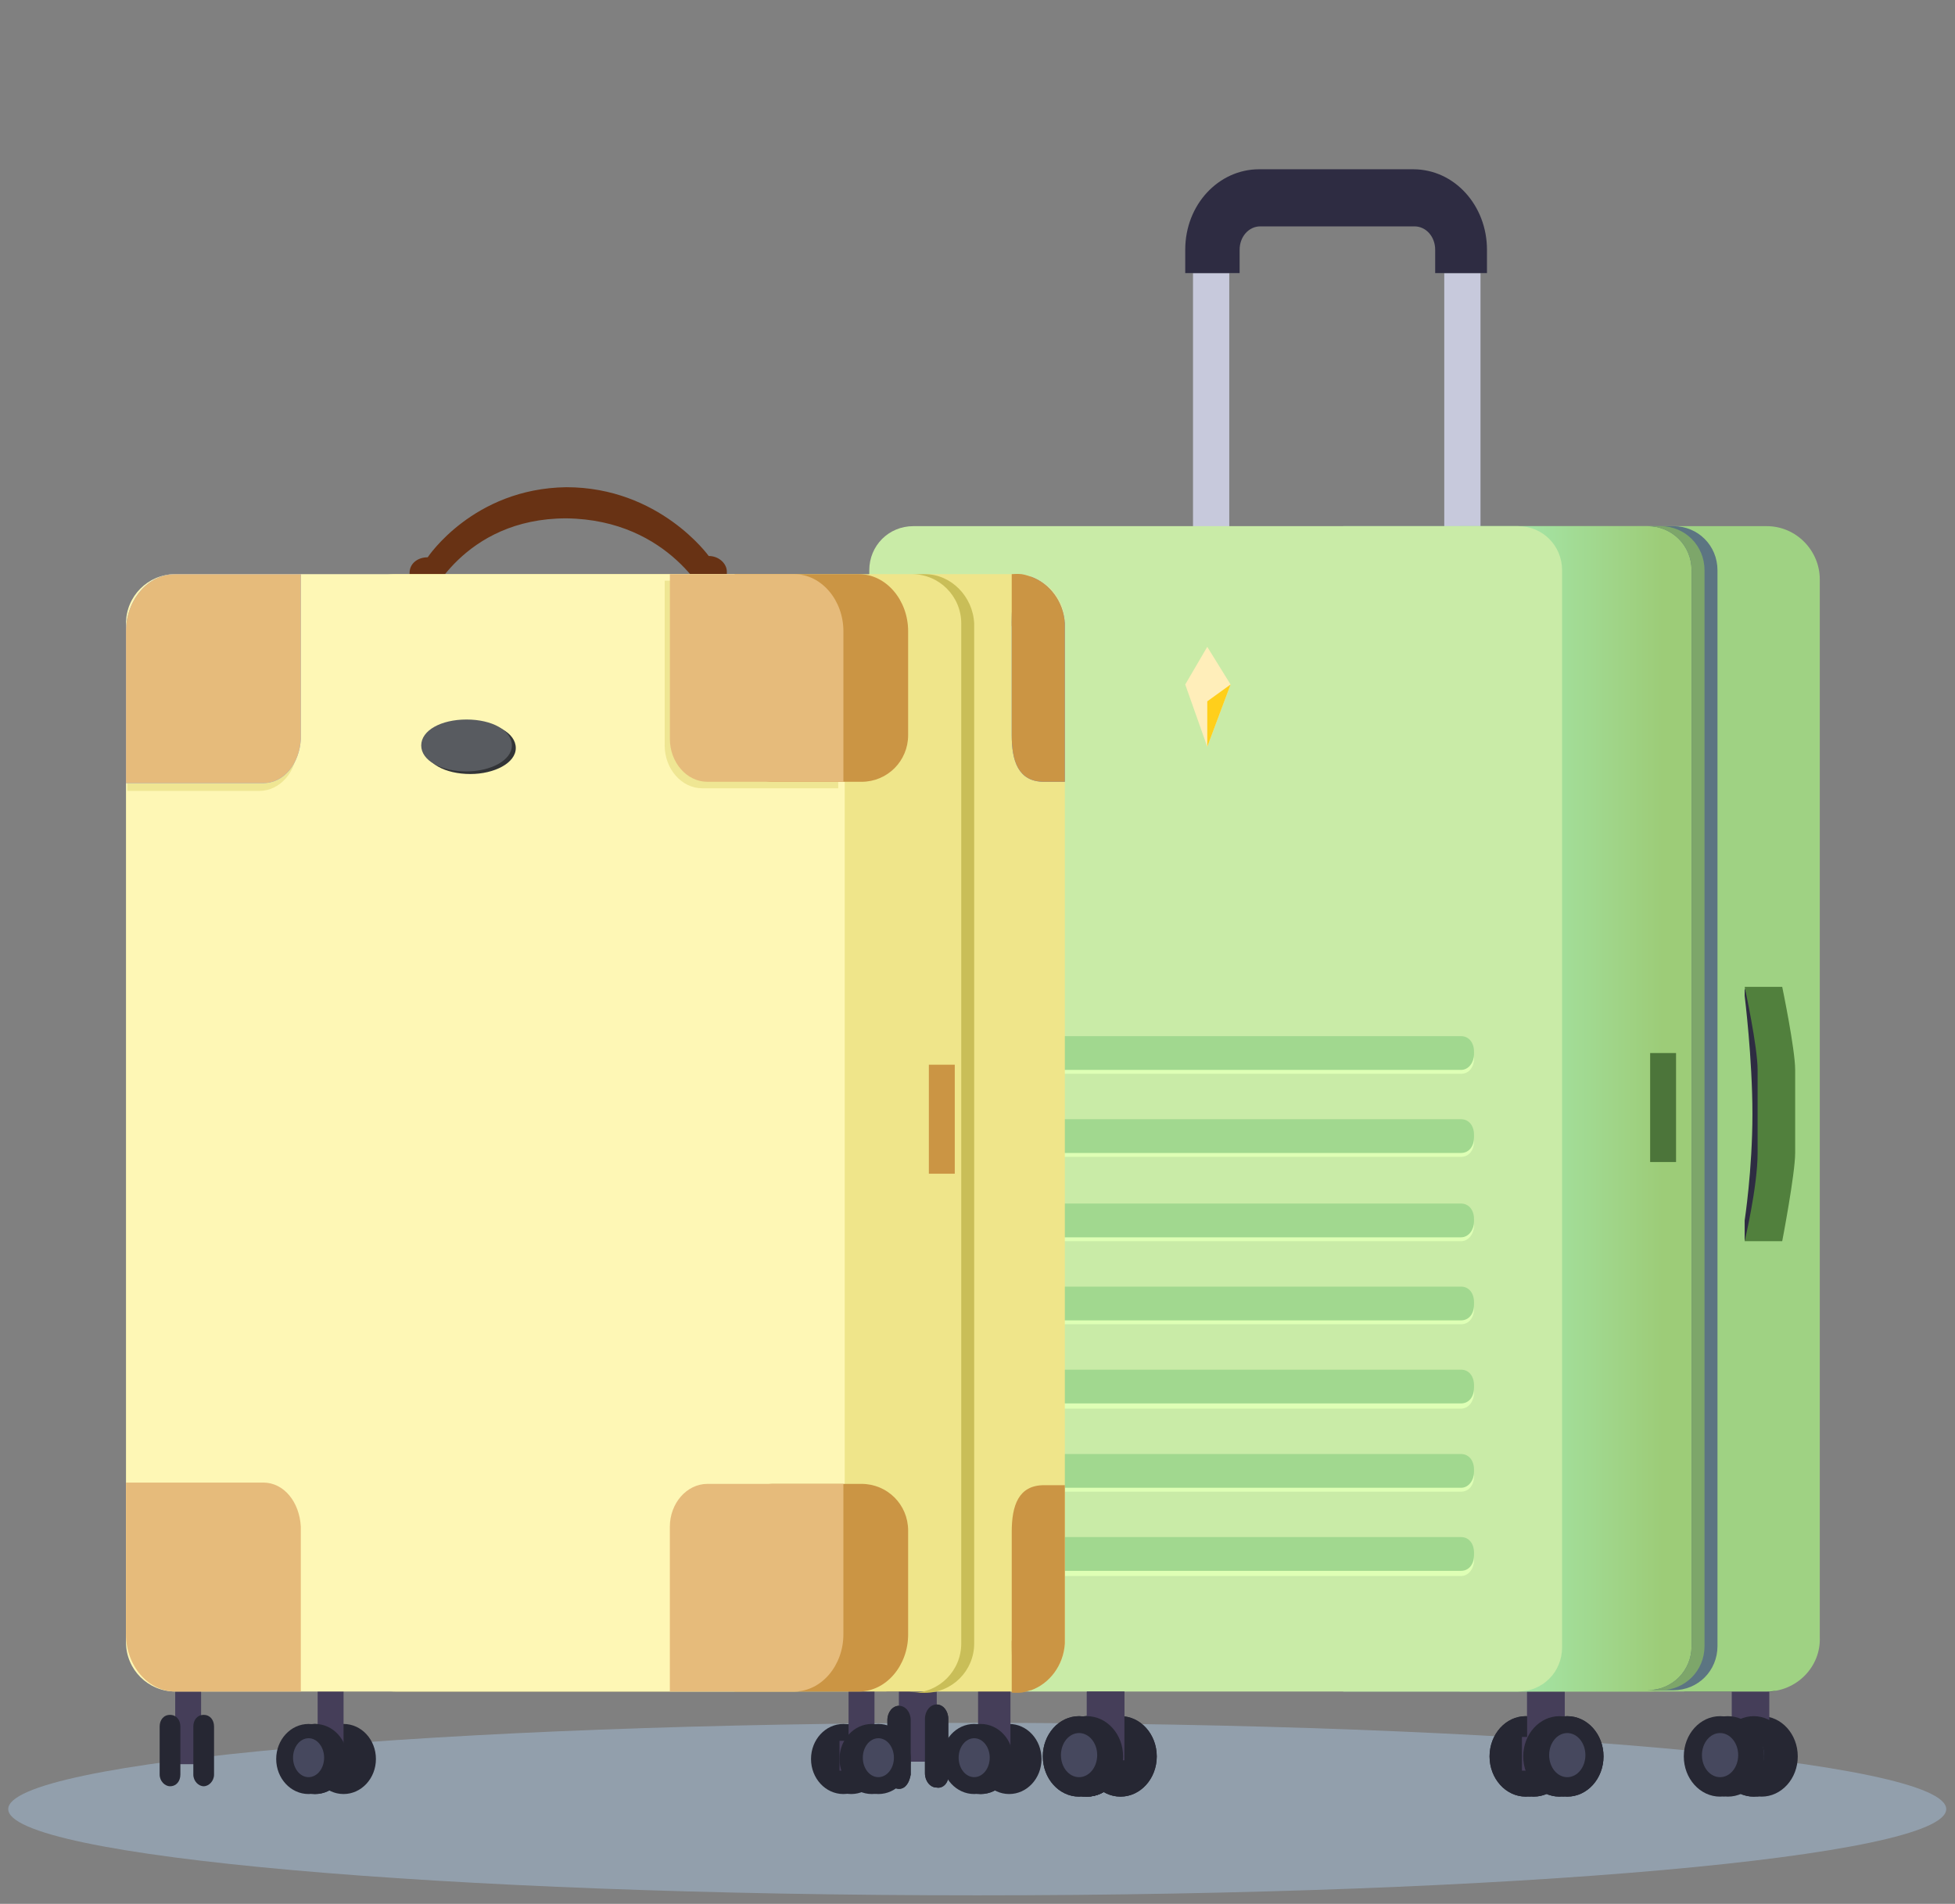 <svg width="115" height="112" viewBox="0 0 115 112" fill="none" xmlns="http://www.w3.org/2000/svg">
<rect x="0" y="0" width="115" height="112" fill="#808080" stroke="none"/>
<path opacity="0.35" d="M114.484 106.427C114.484 109.229 88.964 111.5 57.484 111.5C26.004 111.5 0.484 109.229 0.484 106.427C0.484 103.626 26.004 101.354 57.484 101.354C88.964 101.354 114.484 103.626 114.484 106.427Z" fill="#B4D9FF"/>
<g clip-path="url(#clip0_1808_24265)">
<path d="M54.943 101.647H53.115V103.632H54.943V101.647Z" fill="#453E59"/>
<path d="M90.212 105.694C91.389 105.694 92.344 104.634 92.344 103.327C92.344 102.02 91.389 100.96 90.212 100.96C89.034 100.96 88.079 102.02 88.079 103.327C88.079 104.634 89.034 105.694 90.212 105.694Z" fill="#262733"/>
<path d="M89.754 105.694C90.932 105.694 91.887 104.634 91.887 103.327C91.887 102.02 90.932 100.96 89.754 100.96C88.576 100.96 87.621 102.02 87.621 103.327C87.621 104.634 88.576 105.694 89.754 105.694Z" fill="#262733"/>
<path d="M92.04 99.51H89.831V103.556H92.04V99.51Z" fill="#453E59"/>
<path d="M91.354 102.182H89.526V104.167H91.354V102.182Z" fill="#453E59"/>
<path d="M55.095 99.052H52.886V103.48H55.095V99.052Z" fill="#453E59"/>
<path d="M52.886 105.236C52.505 105.236 52.2 104.854 52.2 104.396V101.189C52.2 100.731 52.505 100.35 52.886 100.35C53.267 100.35 53.571 100.731 53.571 101.189V104.396C53.495 104.854 53.267 105.236 52.886 105.236Z" fill="#262733"/>
<path d="M55.095 105.159C54.714 105.159 54.409 104.778 54.409 104.319V101.113C54.409 100.655 54.714 100.273 55.095 100.273C55.476 100.273 55.781 100.655 55.781 101.113V104.319C55.857 104.854 55.476 105.236 55.095 105.159Z" fill="#262733"/>
<path d="M92.193 105.694C93.371 105.694 94.326 104.634 94.326 103.327C94.326 102.02 93.371 100.96 92.193 100.96C91.015 100.96 90.06 102.02 90.06 103.327C90.06 104.634 91.015 105.694 92.193 105.694Z" fill="#262733"/>
<path d="M91.735 105.694C92.913 105.694 93.868 104.634 93.868 103.327C93.868 102.02 92.913 100.96 91.735 100.96C90.557 100.96 89.602 102.02 89.602 103.327C89.602 104.634 90.557 105.694 91.735 105.694Z" fill="#262733"/>
<path d="M92.192 104.549C92.781 104.549 93.259 103.968 93.259 103.251C93.259 102.534 92.781 101.953 92.192 101.953C91.604 101.953 91.126 102.534 91.126 103.251C91.126 103.968 91.604 104.549 92.192 104.549Z" fill="#46485E"/>
<path d="M103.161 105.694C104.339 105.694 105.294 104.634 105.294 103.327C105.294 102.02 104.339 100.96 103.161 100.96C101.983 100.96 101.028 102.02 101.028 103.327C101.028 104.634 101.983 105.694 103.161 105.694Z" fill="#262733"/>
<path d="M103.619 105.694C104.797 105.694 105.751 104.634 105.751 103.327C105.751 102.02 104.797 100.96 103.619 100.96C102.441 100.96 101.486 102.02 101.486 103.327C101.486 104.634 102.441 105.694 103.619 105.694Z" fill="#262733"/>
<path d="M104.076 99.51H101.867V103.556H104.076V99.51Z" fill="#453E59"/>
<path d="M101.18 105.694C102.358 105.694 103.313 104.634 103.313 103.327C103.313 102.02 102.358 100.96 101.18 100.96C100.002 100.96 99.047 102.02 99.047 103.327C99.047 104.634 100.002 105.694 101.18 105.694Z" fill="#262733"/>
<path d="M103.161 105.694C104.339 105.694 105.294 104.634 105.294 103.327C105.294 102.02 104.339 100.96 103.161 100.96C101.983 100.96 101.028 102.02 101.028 103.327C101.028 104.634 101.983 105.694 103.161 105.694Z" fill="#262733"/>
<path d="M102.704 104.549C103.293 104.549 103.77 103.968 103.77 103.251C103.77 102.534 103.293 101.953 102.704 101.953C102.115 101.953 101.638 102.534 101.638 103.251C101.638 103.968 102.115 104.549 102.704 104.549Z" fill="#46485E"/>
<path d="M63.932 105.694C65.11 105.694 66.065 104.634 66.065 103.327C66.065 102.02 65.11 100.96 63.932 100.96C62.754 100.96 61.799 102.02 61.799 103.327C61.799 104.634 62.754 105.694 63.932 105.694Z" fill="#262733"/>
<path d="M65.912 105.694C67.09 105.694 68.045 104.634 68.045 103.327C68.045 102.02 67.09 100.96 65.912 100.96C64.734 100.96 63.779 102.02 63.779 103.327C63.779 104.634 64.734 105.694 65.912 105.694Z" fill="#262733"/>
<path d="M66.141 99.51H63.932V103.556H66.141V99.51Z" fill="#453E59"/>
<path d="M65.075 102.182H63.246V104.167H65.075V102.182Z" fill="#453E59"/>
<path d="M63.475 105.694C64.653 105.694 65.607 104.634 65.607 103.327C65.607 102.02 64.653 100.96 63.475 100.96C62.297 100.96 61.342 102.02 61.342 103.327C61.342 104.634 62.297 105.694 63.475 105.694Z" fill="#262733"/>
<path d="M63.932 105.694C65.11 105.694 66.065 104.634 66.065 103.327C66.065 102.02 65.11 100.96 63.932 100.96C62.754 100.96 61.799 102.02 61.799 103.327C61.799 104.634 62.754 105.694 63.932 105.694Z" fill="#262733"/>
<path d="M63.474 104.549C64.064 104.549 64.541 103.968 64.541 103.251C64.541 102.534 64.064 101.953 63.474 101.953C62.886 101.953 62.408 102.534 62.408 103.251C62.408 103.968 62.886 104.549 63.474 104.549Z" fill="#46485E"/>
<path d="M72.31 16.066H70.177V34.923H72.31V16.066Z" fill="#C7C9DC"/>
<path d="M87.088 16.066H84.956V34.923H87.088V16.066Z" fill="#C7C9DC"/>
<path d="M87.545 16.066H84.422V14.691C84.422 13.928 83.889 13.317 83.203 13.317H74.138C73.453 13.317 72.919 13.928 72.919 14.691V16.066H69.72V14.691C69.72 12.019 71.701 9.958 74.062 9.958H83.127C85.564 9.958 87.469 12.096 87.469 14.691V16.066H87.545Z" fill="#2E2C42"/>
<path d="M54.943 101.647H53.115V103.632H54.943V101.647Z" fill="#453E59"/>
<path d="M90.211 105.694C91.389 105.694 92.344 104.634 92.344 103.327C92.344 102.02 91.389 100.96 90.211 100.96C89.033 100.96 88.079 102.02 88.079 103.327C88.079 104.634 89.033 105.694 90.211 105.694Z" fill="#262733"/>
<path d="M89.754 105.694C90.932 105.694 91.887 104.634 91.887 103.327C91.887 102.02 90.932 100.96 89.754 100.96C88.576 100.96 87.621 102.02 87.621 103.327C87.621 104.634 88.576 105.694 89.754 105.694Z" fill="#262733"/>
<path d="M92.039 99.51H89.83V103.556H92.039V99.51Z" fill="#453E59"/>
<path d="M91.354 102.182H89.526V104.167H91.354V102.182Z" fill="#453E59"/>
<path d="M55.095 99.052H52.886V103.48H55.095V99.052Z" fill="#453E59"/>
<path d="M52.886 105.236C52.505 105.236 52.2 104.854 52.2 104.396V101.189C52.2 100.731 52.505 100.35 52.886 100.35C53.267 100.35 53.571 100.731 53.571 101.189V104.396C53.495 104.854 53.267 105.236 52.886 105.236Z" fill="#262733"/>
<path d="M55.095 105.159C54.714 105.159 54.409 104.778 54.409 104.319V101.113C54.409 100.655 54.714 100.273 55.095 100.273C55.476 100.273 55.78 100.655 55.78 101.113V104.319C55.857 104.854 55.476 105.236 55.095 105.159Z" fill="#262733"/>
<path d="M105.751 96.99C105.751 98.364 104.761 99.51 104.228 99.51H99.124C98.591 99.51 100.038 98.364 100.038 96.99H105.751Z" fill="#453E59"/>
<path d="M103.923 99.51H85.869V30.953H103.923C105.675 30.953 107.046 32.403 107.046 34.083V96.303C107.122 98.059 105.675 99.51 103.923 99.51Z" fill="#9FD283"/>
<path d="M97.067 99.51H79.013V30.953H97.067C98.819 30.953 100.19 32.403 100.19 34.083V96.303C100.266 98.059 98.819 99.51 97.067 99.51Z" fill="url(#paint0_linear_1808_24265)"/>
<path d="M53.724 99.51H89.297C90.745 99.51 91.887 98.365 91.887 96.914V33.549C91.887 32.098 90.745 30.953 89.297 30.953H53.724C52.277 30.953 51.134 32.098 51.134 33.549V96.838C51.058 98.288 52.277 99.51 53.724 99.51Z" fill="#C9EBA7"/>
<path d="M98.438 30.953H96.915C98.362 30.953 99.505 32.098 99.505 33.548V96.838C99.505 98.288 98.362 99.433 96.915 99.433H98.438C99.886 99.433 101.028 98.288 101.028 96.838V33.548C101.028 32.098 99.886 30.953 98.438 30.953Z" fill="#5C7582"/>
<path d="M97.677 30.953H96.915C98.362 30.953 99.505 32.098 99.505 33.548V96.838C99.505 98.288 98.362 99.433 96.915 99.433H97.677C99.124 99.433 100.266 98.288 100.266 96.838V33.548C100.266 32.098 99.124 30.953 97.677 30.953Z" fill="#7DA66A"/>
<path d="M56.694 96.99C56.694 98.365 58.218 99.51 57.685 99.51H52.2C51.667 99.51 51.134 98.365 51.134 96.99" fill="#453E59"/>
<path d="M85.945 63.17H56.161C55.704 63.17 55.4 62.788 55.4 62.254V62.101C55.4 61.567 55.704 61.185 56.161 61.185H85.945C86.403 61.185 86.707 61.567 86.707 62.101V62.254C86.707 62.788 86.403 63.17 85.945 63.17Z" fill="#DEFFB5"/>
<path d="M85.945 62.941H56.161C55.704 62.941 55.399 62.559 55.399 62.025V61.872C55.399 61.338 55.704 60.956 56.161 60.956H85.945C86.402 60.956 86.707 61.338 86.707 61.872V62.025C86.707 62.483 86.402 62.941 85.945 62.941Z" fill="#A1D88F"/>
<path d="M85.945 68.056H56.161C55.704 68.056 55.4 67.674 55.4 67.14V66.987C55.4 66.453 55.704 66.071 56.161 66.071H85.945C86.403 66.071 86.707 66.453 86.707 66.987V67.14C86.707 67.674 86.403 68.056 85.945 68.056Z" fill="#DEFFB5"/>
<path d="M85.945 67.827H56.161C55.704 67.827 55.399 67.445 55.399 66.911V66.758C55.399 66.224 55.704 65.842 56.161 65.842H85.945C86.402 65.842 86.707 66.224 86.707 66.758V66.911C86.707 67.445 86.402 67.827 85.945 67.827Z" fill="#A1D88F"/>
<path d="M85.945 73.018H56.161C55.704 73.018 55.4 72.637 55.4 72.102V71.95C55.4 71.415 55.704 71.033 56.161 71.033H85.945C86.403 71.033 86.707 71.415 86.707 71.95V72.102C86.707 72.56 86.403 73.018 85.945 73.018Z" fill="#DEFFB5"/>
<path d="M85.945 72.789H56.161C55.704 72.789 55.399 72.408 55.399 71.873V71.721C55.399 71.186 55.704 70.804 56.161 70.804H85.945C86.402 70.804 86.707 71.186 86.707 71.721V71.873C86.707 72.331 86.402 72.789 85.945 72.789Z" fill="#A1D88F"/>
<path d="M85.945 77.904H56.161C55.704 77.904 55.4 77.522 55.4 76.988V76.835C55.4 76.301 55.704 75.919 56.161 75.919H85.945C86.403 75.919 86.707 76.301 86.707 76.835V76.988C86.707 77.522 86.403 77.904 85.945 77.904Z" fill="#DEFFB5"/>
<path d="M85.945 77.675H56.161C55.704 77.675 55.399 77.293 55.399 76.759V76.606C55.399 76.072 55.704 75.69 56.161 75.69H85.945C86.402 75.69 86.707 76.072 86.707 76.606V76.759C86.707 77.293 86.402 77.675 85.945 77.675Z" fill="#A1D88F"/>
<path d="M85.945 82.867H56.161C55.704 82.867 55.4 82.485 55.4 81.951V81.798C55.4 81.264 55.704 80.882 56.161 80.882H85.945C86.403 80.882 86.707 81.264 86.707 81.798V81.951C86.707 82.409 86.403 82.867 85.945 82.867Z" fill="#DEFFB5"/>
<path d="M85.945 82.561H56.161C55.704 82.561 55.399 82.18 55.399 81.645V81.493C55.399 80.958 55.704 80.576 56.161 80.576H85.945C86.402 80.576 86.707 80.958 86.707 81.493V81.645C86.707 82.18 86.402 82.561 85.945 82.561Z" fill="#A1D88F"/>
<path d="M85.945 87.753H56.161C55.704 87.753 55.4 87.371 55.4 86.837V86.684C55.4 86.15 55.704 85.768 56.161 85.768H85.945C86.403 85.768 86.707 86.15 86.707 86.684V86.837C86.707 87.371 86.403 87.753 85.945 87.753Z" fill="#DEFFB5"/>
<path d="M85.945 87.524H56.161C55.704 87.524 55.399 87.142 55.399 86.608V86.455C55.399 85.921 55.704 85.539 56.161 85.539H85.945C86.402 85.539 86.707 85.921 86.707 86.455V86.608C86.707 87.066 86.402 87.524 85.945 87.524Z" fill="#A1D88F"/>
<path d="M85.945 92.715H56.161C55.704 92.715 55.4 92.334 55.4 91.799V91.646C55.4 91.112 55.704 90.73 56.161 90.73H85.945C86.403 90.73 86.707 91.112 86.707 91.646V91.799C86.707 92.257 86.403 92.715 85.945 92.715Z" fill="#DEFFB5"/>
<path d="M85.945 92.41H56.161C55.704 92.41 55.399 92.028 55.399 91.494V91.341C55.399 90.806 55.704 90.425 56.161 90.425H85.945C86.402 90.425 86.707 90.806 86.707 91.341V91.494C86.707 92.028 86.402 92.41 85.945 92.41Z" fill="#A1D88F"/>
<path d="M72.386 40.267L71.015 43.931L69.72 40.267L71.015 38.053L72.386 40.267Z" fill="#FFEEBA"/>
<path d="M71.016 43.931V41.259L72.387 40.267L71.016 43.931Z" fill="#FFCF1B"/>
<path d="M92.192 105.694C93.369 105.694 94.324 104.634 94.324 103.327C94.324 102.02 93.369 100.96 92.192 100.96C91.013 100.96 90.059 102.02 90.059 103.327C90.059 104.634 91.013 105.694 92.192 105.694Z" fill="#262733"/>
<path d="M91.735 105.694C92.913 105.694 93.868 104.634 93.868 103.327C93.868 102.02 92.913 100.96 91.735 100.96C90.557 100.96 89.602 102.02 89.602 103.327C89.602 104.634 90.557 105.694 91.735 105.694Z" fill="#262733"/>
<path d="M92.192 104.549C92.781 104.549 93.259 103.968 93.259 103.251C93.259 102.534 92.781 101.953 92.192 101.953C91.603 101.953 91.126 102.534 91.126 103.251C91.126 103.968 91.603 104.549 92.192 104.549Z" fill="#46485E"/>
<path d="M101.637 105.694C102.815 105.694 103.77 104.634 103.77 103.327C103.77 102.02 102.815 100.96 101.637 100.96C100.459 100.96 99.504 102.02 99.504 103.327C99.504 104.634 100.459 105.694 101.637 105.694Z" fill="#262733"/>
<path d="M101.18 104.549C101.769 104.549 102.247 103.968 102.247 103.251C102.247 102.534 101.769 101.953 101.18 101.953C100.591 101.953 100.114 102.534 100.114 103.251C100.114 103.968 100.591 104.549 101.18 104.549Z" fill="#46485E"/>
<path d="M63.931 105.694C65.109 105.694 66.064 104.634 66.064 103.327C66.064 102.02 65.109 100.96 63.931 100.96C62.753 100.96 61.798 102.02 61.798 103.327C61.798 104.634 62.753 105.694 63.931 105.694Z" fill="#262733"/>
<path d="M65.912 105.694C67.09 105.694 68.045 104.634 68.045 103.327C68.045 102.02 67.09 100.96 65.912 100.96C64.734 100.96 63.779 102.02 63.779 103.327C63.779 104.634 64.734 105.694 65.912 105.694Z" fill="#262733"/>
<path d="M66.141 99.51H63.932V103.556H66.141V99.51Z" fill="#453E59"/>
<path d="M65.073 102.182H63.245V104.167H65.073V102.182Z" fill="#453E59"/>
<path d="M63.474 105.694C64.652 105.694 65.607 104.634 65.607 103.327C65.607 102.02 64.652 100.96 63.474 100.96C62.297 100.96 61.342 102.02 61.342 103.327C61.342 104.634 62.297 105.694 63.474 105.694Z" fill="#262733"/>
<path d="M63.931 105.694C65.109 105.694 66.064 104.634 66.064 103.327C66.064 102.02 65.109 100.96 63.931 100.96C62.753 100.96 61.798 102.02 61.798 103.327C61.798 104.634 62.753 105.694 63.931 105.694Z" fill="#262733"/>
<path d="M63.474 104.549C64.063 104.549 64.541 103.968 64.541 103.251C64.541 102.534 64.063 101.953 63.474 101.953C62.885 101.953 62.408 102.534 62.408 103.251C62.408 103.968 62.885 104.549 63.474 104.549Z" fill="#46485E"/>
<path d="M98.591 61.949H97.067V68.361H98.591V61.949Z" fill="#4C753A"/>
<path d="M102.627 73.019V71.797C102.627 71.797 103.084 68.82 103.084 65.537C103.084 62.254 102.627 58.589 102.627 58.589V58.131L104.379 62.483L104.074 69.888L102.627 73.019Z" fill="#2E2C42"/>
<path d="M104.836 73.018H102.627C102.627 73.018 103.389 69.812 103.389 67.827C103.389 65.842 103.389 64.315 103.389 62.941C103.389 61.567 102.627 58.055 102.627 58.055H104.836C104.836 58.055 105.598 61.719 105.598 62.941C105.598 64.162 105.598 66.606 105.598 67.827C105.598 69.049 104.836 73.018 104.836 73.018Z" fill="#51803D"/>
<path d="M41.689 35.38C41.689 35.38 39.48 30.571 33.31 30.494C27.216 30.494 25.159 35.38 25.159 35.38C24.55 35.38 24.093 34.922 24.093 34.464V33.701C24.093 33.166 24.55 32.785 25.159 32.785C25.159 32.785 27.825 28.738 33.31 28.662C38.794 28.662 41.689 32.708 41.689 32.708C42.298 32.708 42.755 33.166 42.755 33.624V34.388C42.755 34.999 42.298 35.38 41.689 35.38Z" fill="#683214"/>
<path d="M11.829 102.029H10.229V103.785H11.829V102.029Z" fill="#453E59"/>
<path d="M11.829 98.822H10.306V103.403H11.829V98.822Z" fill="#453E59"/>
<path d="M10.001 105.083C9.696 105.083 9.391 104.777 9.391 104.396V101.571C9.391 101.189 9.62 100.884 10.001 100.884C10.381 100.884 10.61 101.189 10.61 101.571V104.396C10.61 104.777 10.381 105.083 10.001 105.083Z" fill="#262733"/>
<path d="M11.982 105.083C11.677 105.083 11.372 104.777 11.372 104.396V101.571C11.372 101.189 11.601 100.884 11.982 100.884C12.363 100.884 12.591 101.189 12.591 101.571V104.396C12.591 104.777 12.286 105.083 11.982 105.083Z" fill="#262733"/>
<path d="M50.069 105.541C51.12 105.541 51.973 104.618 51.973 103.48C51.973 102.341 51.12 101.418 50.069 101.418C49.017 101.418 48.164 102.341 48.164 103.48C48.164 104.618 49.017 105.541 50.069 105.541Z" fill="#262733"/>
<path d="M49.611 105.541C50.663 105.541 51.516 104.618 51.516 103.48C51.516 102.341 50.663 101.418 49.611 101.418C48.559 101.418 47.707 102.341 47.707 103.48C47.707 104.618 48.559 105.541 49.611 105.541Z" fill="#262733"/>
<path d="M51.44 98.059H49.916V103.403H51.44V98.059Z" fill="#453E59"/>
<path d="M50.983 102.41H49.383V104.166H50.983V102.41Z" fill="#453E59"/>
<path d="M51.669 105.541C52.72 105.541 53.573 104.618 53.573 103.48C53.573 102.341 52.72 101.418 51.669 101.418C50.617 101.418 49.764 102.341 49.764 103.48C49.764 104.618 50.617 105.541 51.669 105.541Z" fill="#262733"/>
<path d="M51.288 105.541C52.339 105.541 53.192 104.618 53.192 103.48C53.192 102.341 52.339 101.418 51.288 101.418C50.236 101.418 49.383 102.341 49.383 103.48C49.383 104.618 50.236 105.541 51.288 105.541Z" fill="#262733"/>
<path d="M51.668 104.548C52.173 104.548 52.583 104.036 52.583 103.403C52.583 102.771 52.173 102.258 51.668 102.258C51.163 102.258 50.754 102.771 50.754 103.403C50.754 104.036 51.163 104.548 51.668 104.548Z" fill="#46485E"/>
<path d="M57.686 105.541C58.738 105.541 59.591 104.618 59.591 103.48C59.591 102.341 58.738 101.418 57.686 101.418C56.635 101.418 55.782 102.341 55.782 103.48C55.782 104.618 56.635 105.541 57.686 105.541Z" fill="#262733"/>
<path d="M59.362 105.541C60.413 105.541 61.266 104.618 61.266 103.48C61.266 102.341 60.413 101.418 59.362 101.418C58.31 101.418 57.457 102.341 57.457 103.48C57.457 104.618 58.31 105.541 59.362 105.541Z" fill="#262733"/>
<path d="M59.438 98.822H57.534V103.403H59.438V98.822Z" fill="#453E59"/>
<path d="M57.305 105.541C58.357 105.541 59.21 104.618 59.21 103.48C59.21 102.341 58.357 101.418 57.305 101.418C56.254 101.418 55.401 102.341 55.401 103.48C55.401 104.618 56.254 105.541 57.305 105.541Z" fill="#262733"/>
<path d="M57.686 105.541C58.738 105.541 59.591 104.618 59.591 103.48C59.591 102.341 58.738 101.418 57.686 101.418C56.635 101.418 55.782 102.341 55.782 103.48C55.782 104.618 56.635 105.541 57.686 105.541Z" fill="#262733"/>
<path d="M57.305 104.548C57.81 104.548 58.219 104.036 58.219 103.403C58.219 102.771 57.81 102.258 57.305 102.258C56.8 102.258 56.391 102.771 56.391 103.403C56.391 104.036 56.8 104.548 57.305 104.548Z" fill="#46485E"/>
<path d="M18.532 105.541C19.584 105.541 20.436 104.618 20.436 103.48C20.436 102.341 19.584 101.418 18.532 101.418C17.48 101.418 16.628 102.341 16.628 103.48C16.628 104.618 17.48 105.541 18.532 105.541Z" fill="#262733"/>
<path d="M20.209 105.541C21.261 105.541 22.113 104.618 22.113 103.48C22.113 102.341 21.261 101.418 20.209 101.418C19.157 101.418 18.304 102.341 18.304 103.48C18.304 104.618 19.157 105.541 20.209 105.541Z" fill="#262733"/>
<path d="M20.209 98.822H18.685V103.403H20.209V98.822Z" fill="#453E59"/>
<path d="M19.523 102.41H17.924V104.166H19.523V102.41Z" fill="#453E59"/>
<path d="M18.151 105.541C19.203 105.541 20.056 104.618 20.056 103.48C20.056 102.341 19.203 101.418 18.151 101.418C17.1 101.418 16.247 102.341 16.247 103.48C16.247 104.618 17.1 105.541 18.151 105.541Z" fill="#262733"/>
<path d="M18.532 105.541C19.584 105.541 20.436 104.618 20.436 103.48C20.436 102.341 19.584 101.418 18.532 101.418C17.48 101.418 16.628 102.341 16.628 103.48C16.628 104.618 17.48 105.541 18.532 105.541Z" fill="#262733"/>
<path d="M18.152 104.548C18.657 104.548 19.066 104.036 19.066 103.403C19.066 102.771 18.657 102.258 18.152 102.258C17.647 102.258 17.238 102.771 17.238 103.403C17.238 104.036 17.647 104.548 18.152 104.548Z" fill="#46485E"/>
<path d="M59.743 99.509H23.256C21.656 99.509 20.361 98.212 20.361 96.608V36.678C20.361 35.075 21.656 33.777 23.256 33.777H59.743C61.343 33.777 62.638 35.075 62.638 36.678V96.685C62.561 98.288 61.266 99.509 59.743 99.509Z" fill="#EFE58A"/>
<path d="M54.411 33.777H53.649C55.249 33.777 56.544 35.075 56.544 36.678V96.685C56.544 98.288 55.249 99.586 53.649 99.586H54.411C56.011 99.586 57.305 98.288 57.305 96.685V36.678C57.229 35.075 55.934 33.777 54.411 33.777Z" fill="#C9BE58"/>
<path d="M46.793 99.509H10.306C8.706 99.509 7.411 98.212 7.411 96.608V36.678C7.411 35.075 8.706 33.777 10.306 33.777H46.793C48.393 33.777 49.688 35.075 49.688 36.678V96.685C49.612 98.288 48.317 99.509 46.793 99.509Z" fill="#FEF7B5"/>
<path opacity="0.4" d="M10.153 34.235C9.392 34.235 8.706 34.541 8.173 35.151C7.792 35.686 7.487 36.449 7.487 37.213V46.527H15.257C16.476 46.527 17.466 45.382 17.466 44.007V34.312L10.153 34.235Z" fill="#D9CD61"/>
<path d="M15.486 46.069H7.411V37.136C7.411 35.304 8.706 33.777 10.306 33.777H17.695V43.473C17.618 44.923 16.704 46.069 15.486 46.069Z" fill="#7BA4E6"/>
<path d="M15.486 46.069H7.411V37.136C7.411 35.304 8.706 33.777 10.306 33.777H17.695V43.473C17.618 44.924 16.704 46.069 15.486 46.069Z" fill="#E6BB7B"/>
<path d="M15.486 87.218H7.411V96.15C7.411 97.983 8.706 99.51 10.306 99.51H17.695V89.814C17.618 88.363 16.704 87.218 15.486 87.218Z" fill="#E6BB7B"/>
<path opacity="0.4" d="M49.306 46.374H41.308C40.089 46.374 39.099 45.229 39.099 43.855V34.159H46.412C48.011 34.159 49.306 35.686 49.306 37.518V46.374Z" fill="#D9CD61"/>
<path d="M53.42 43.244C53.42 44.771 52.202 45.992 50.678 45.992H45.422C44.203 45.992 43.213 44.847 43.213 43.473V33.777H50.526C52.125 33.777 53.42 35.304 53.42 37.136V43.244Z" fill="#CB9544"/>
<path d="M60.656 33.93C59.438 34.388 59.514 35.609 59.514 37.136V43.244C59.514 44.771 59.895 45.992 61.418 45.992H62.637V36.678C62.561 35.38 61.723 34.312 60.656 33.93Z" fill="#5F8DD9"/>
<path d="M60.656 33.93C59.438 34.388 59.514 35.609 59.514 37.136V43.244C59.514 44.771 59.895 45.992 61.418 45.992H62.637V36.678C62.561 35.38 61.723 34.311 60.656 33.93Z" fill="#CB9544"/>
<path d="M60.656 99.433C59.438 98.975 59.514 97.753 59.514 96.226V90.119C59.514 88.592 59.895 87.371 61.418 87.371H62.637V96.684C62.561 97.982 61.723 99.051 60.656 99.433Z" fill="#CB9544"/>
<path d="M49.612 45.992H41.614C40.395 45.992 39.405 44.847 39.405 43.473V33.777H46.717C48.317 33.777 49.612 35.304 49.612 37.136V45.992Z" fill="#E6BB7B"/>
<path d="M53.42 90.043C53.42 88.516 52.201 87.295 50.678 87.295H45.422C44.203 87.295 43.213 88.44 43.213 89.814V99.51H50.525C52.125 99.51 53.42 97.983 53.42 96.151V90.043Z" fill="#CB9544"/>
<path d="M49.611 87.295H41.612C40.394 87.295 39.403 88.44 39.403 89.814V99.51H46.716C48.316 99.51 49.611 97.983 49.611 96.151V87.295Z" fill="#E6BB7B"/>
<path d="M56.163 62.635H54.639V69.048H56.163V62.635Z" fill="#CB9544"/>
<path d="M30.34 44.008C30.34 43.117 29.167 42.481 27.674 42.481C26.18 42.481 25.007 43.117 25.007 44.008C25.007 44.898 26.18 45.534 27.674 45.534C29.06 45.534 30.34 44.898 30.34 44.008Z" fill="#323437"/>
<path d="M30.11 43.855C30.11 42.964 28.937 42.328 27.444 42.328C25.951 42.328 24.778 42.964 24.778 43.855C24.778 44.745 25.951 45.381 27.444 45.381C28.831 45.381 30.11 44.745 30.11 43.855Z" fill="#585B60"/>
<path d="M59.513 33.777C59.513 33.777 59.872 33.747 60.098 33.777C60.322 33.807 60.656 33.93 60.656 33.93L60.199 36.602L59.513 36.831V33.777Z" fill="#CB9544"/>
<path d="M59.513 99.573C59.513 99.573 59.872 99.603 60.098 99.573C60.322 99.542 60.656 99.42 60.656 99.42L60.199 96.748L59.513 96.519V99.573Z" fill="#CB9544"/>
</g>
<defs>
<linearGradient id="paint0_linear_1808_24265" x1="87.257" y1="65.213" x2="97.79" y2="65.213" gradientUnits="userSpaceOnUse">
<stop stop-color="#A7EBB2"/>
<stop offset="1" stop-color="#9DCC78"/>
</linearGradient>
<clipPath id="clip0_1808_24265">
<rect width="100.55" height="96.194" fill="white" transform="translate(7.258 9.5)"/>
</clipPath>
</defs>
</svg>
